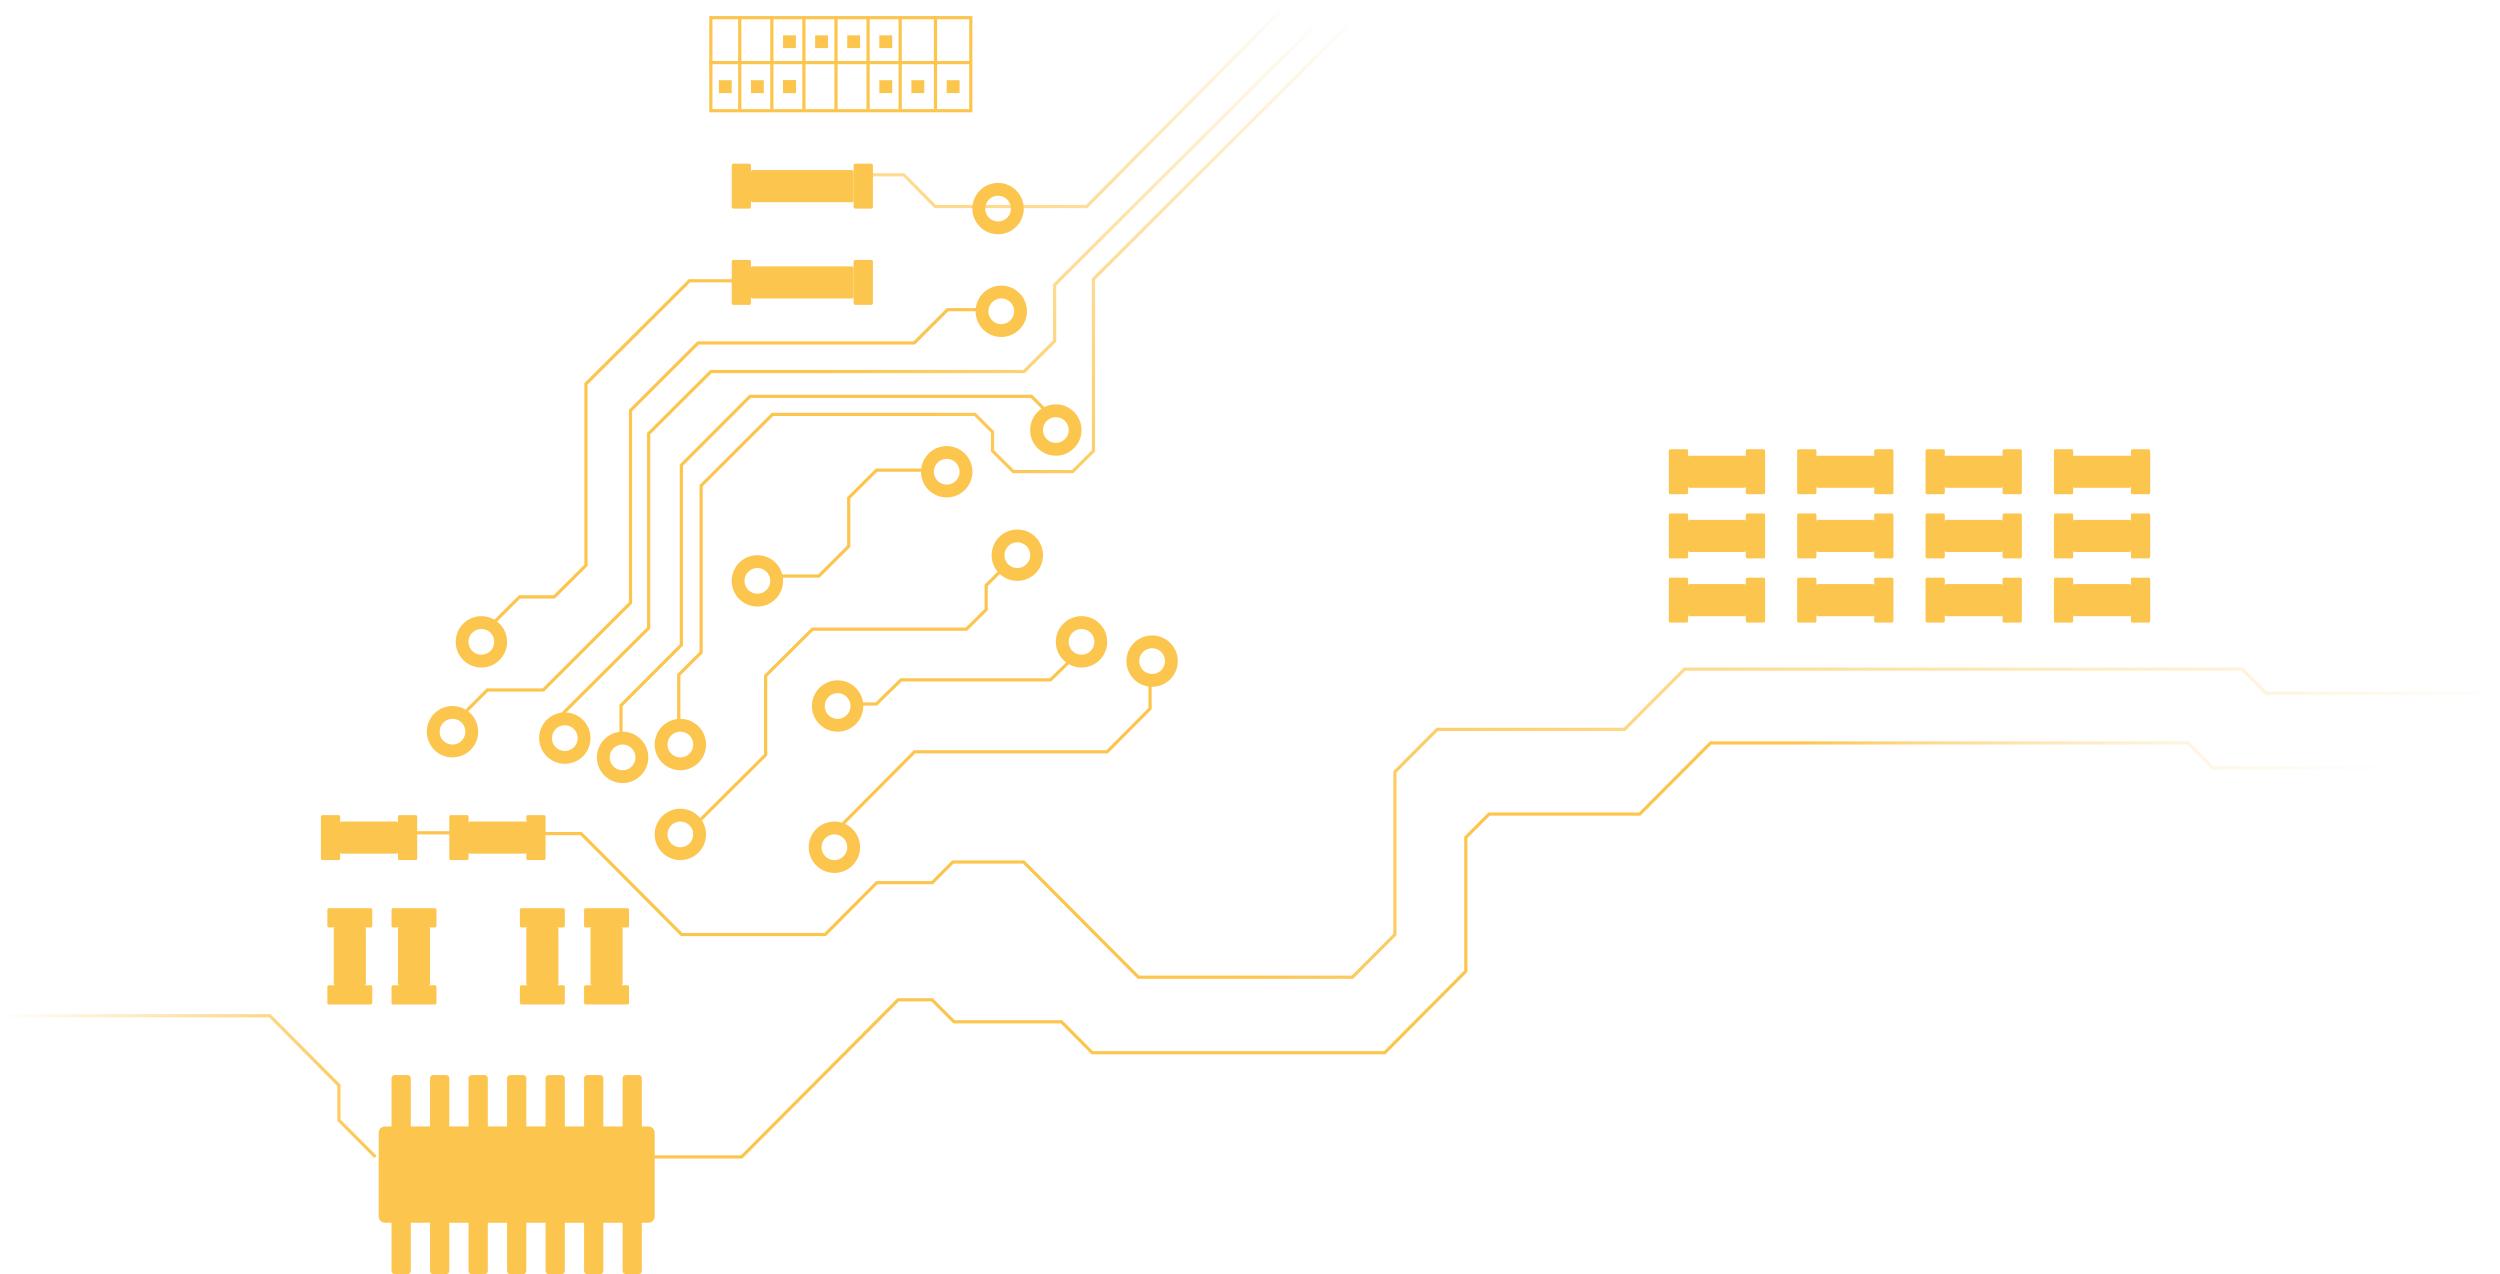 <svg xmlns="http://www.w3.org/2000/svg" width="779" height="397" viewBox="0 0 779 397">
    <defs>
        <linearGradient id="a" x1="61.772%" x2="0%" y1="41.145%" y2="100%">
            <stop offset="0%" stop-color="#FCC54D"/>
            <stop offset="100%" stop-color="#FCC54D" stop-opacity="0"/>
        </linearGradient>
        <linearGradient id="b" x1="56.27%" x2="1.136%" y1="38.55%" y2="100%">
            <stop offset="0%" stop-color="#FCC54D"/>
            <stop offset="100%" stop-color="#FCC54D" stop-opacity="0"/>
        </linearGradient>
        <linearGradient id="c" x1="82.707%" x2="0%" y1="-71.427%" y2="100%">
            <stop offset="0%" stop-color="#FCC54D"/>
            <stop offset="100%" stop-color="#FCC54D" stop-opacity="0"/>
        </linearGradient>
        <linearGradient id="d" x1="64.48%" x2="0%" y1="100%" y2="100%">
            <stop offset="0%" stop-color="#FCC54D"/>
            <stop offset="100%" stop-color="#FCC54D" stop-opacity="0"/>
        </linearGradient>
        <linearGradient id="e" x1="100%" x2="-3.005%" y1="100%" y2="100%">
            <stop offset="0%" stop-color="#FCC54D" stop-opacity="0"/>
            <stop offset="100%" stop-color="#FCC54D"/>
        </linearGradient>
        <linearGradient id="f" x1="37.191%" x2="0%" y1="100%" y2="100%">
            <stop offset="0%" stop-color="#FCC54D"/>
            <stop offset="100%" stop-color="#FFF" stop-opacity="0"/>
        </linearGradient>
    </defs>
    <g fill="none" fill-rule="nonzero">
        <path fill="#FCC54D" d="M212 224a8 8 0 1 1 0 16 8 8 0 0 1 0-16zm0 4a4 4 0 1 0 0 8 4 4 0 0 0 0-8zM176 222a8 8 0 1 1 0 16 8 8 0 0 1 0-16zm0 4a4 4 0 1 0 0 8 4 4 0 0 0 0-8zM194 228a8 8 0 1 1 0 16 8 8 0 0 1 0-16zm0 4a4 4 0 1 0 0 8 4 4 0 0 0 0-8zM329 126a8 8 0 1 1 0 16 8 8 0 0 1 0-16zm0 4a4 4 0 1 0 0 8 4 4 0 0 0 0-8zM311 57a8 8 0 1 1 0 16 8 8 0 0 1 0-16zm0 4a4 4 0 1 0 0 8 4 4 0 0 0 0-8zM150 192a8 8 0 1 1 0 16 8 8 0 0 1 0-16zm0 4a4 4 0 1 0 0 8 4 4 0 0 0 0-8zM141 220a8 8 0 1 1 0 16 8 8 0 0 1 0-16zm0 4a4 4 0 1 0 0 8 4 4 0 0 0 0-8zM312 89a8 8 0 1 1 0 16 8 8 0 0 1 0-16zm0 4a4 4 0 1 0 0 8 4 4 0 0 0 0-8zM295 139a8 8 0 1 1 0 16 8 8 0 0 1 0-16zm0 4a4 4 0 1 0 0 8 4 4 0 0 0 0-8zM236 173a8 8 0 1 1 0 16 8 8 0 0 1 0-16zm0 4a4 4 0 1 0 0 8 4 4 0 0 0 0-8zM212 252a8 8 0 1 1 0 16 8 8 0 0 1 0-16zm0 4a4 4 0 1 0 0 8 4 4 0 0 0 0-8zM317 165a8 8 0 1 1 0 16 8 8 0 0 1 0-16zm0 4a4 4 0 1 0 0 8 4 4 0 0 0 0-8zM261 212a8 8 0 1 1 0 16 8 8 0 0 1 0-16zm0 4a4 4 0 1 0 0 8 4 4 0 0 0 0-8zM337 192a8 8 0 1 1 0 16 8 8 0 0 1 0-16zm0 4a4 4 0 1 0 0 8 4 4 0 0 0 0-8zM260 256a8 8 0 1 1 0 16 8 8 0 0 1 0-16zm0 4a4 4 0 1 0 0 8 4 4 0 0 0 0-8zM359 198a8 8 0 1 1 0 16 8 8 0 0 1 0-16zm0 4a4 4 0 1 0 0 8 4 4 0 0 0 0-8zM646 142.5a.5.5 0 0 1 .5-.5h17a.5.5 0 0 1 .5.5v-2a.5.5 0 0 1 .5-.5h5a.5.5 0 0 1 .5.5v13a.5.5 0 0 1-.5.5h-5a.5.5 0 0 1-.5-.5v-2a.5.5 0 0 1-.5.5h-17a.5.5 0 0 1-.5-.5v2a.5.5 0 0 1-.5.5h-5a.5.5 0 0 1-.5-.5v-13a.5.5 0 0 1 .5-.5h5a.5.5 0 0 1 .5.5v2zm-120 0a.5.5 0 0 1 .5-.5h17a.5.5 0 0 1 .5.5v-2a.5.5 0 0 1 .5-.5h5a.5.5 0 0 1 .5.5v13a.5.5 0 0 1-.5.5h-5a.5.5 0 0 1-.5-.5v-2a.5.5 0 0 1-.5.5h-17a.5.5 0 0 1-.5-.5v2a.5.5 0 0 1-.5.5h-5a.5.5 0 0 1-.5-.5v-13a.5.5 0 0 1 .5-.5h5a.5.5 0 0 1 .5.5v2zm40 0a.5.5 0 0 1 .5-.5h17a.5.5 0 0 1 .5.5v-2a.5.5 0 0 1 .5-.5h5a.5.5 0 0 1 .5.5v13a.5.5 0 0 1-.5.5h-5a.5.5 0 0 1-.5-.5v-2a.5.5 0 0 1-.5.5h-17a.5.5 0 0 1-.5-.5v2a.5.5 0 0 1-.5.5h-5a.5.5 0 0 1-.5-.5v-13a.5.5 0 0 1 .5-.5h5a.5.5 0 0 1 .5.5v2zm40 0a.5.5 0 0 1 .5-.5h17a.5.5 0 0 1 .5.5v-2a.5.5 0 0 1 .5-.5h5a.5.5 0 0 1 .5.5v13a.5.5 0 0 1-.5.5h-5a.5.5 0 0 1-.5-.5v-2a.5.5 0 0 1-.5.5h-17a.5.5 0 0 1-.5-.5v2a.5.5 0 0 1-.5.5h-5a.5.5 0 0 1-.5-.5v-13a.5.5 0 0 1 .5-.5h5a.5.5 0 0 1 .5.5v2zm40 20a.5.5 0 0 1 .5-.5h17a.5.5 0 0 1 .5.5v-2a.5.5 0 0 1 .5-.5h5a.5.5 0 0 1 .5.5v13a.5.5 0 0 1-.5.5h-5a.5.5 0 0 1-.5-.5v-2a.5.5 0 0 1-.5.5h-17a.5.5 0 0 1-.5-.5v2a.5.5 0 0 1-.5.5h-5a.5.5 0 0 1-.5-.5v-13a.5.5 0 0 1 .5-.5h5a.5.5 0 0 1 .5.5v2zm-120 0a.5.5 0 0 1 .5-.5h17a.5.5 0 0 1 .5.5v-2a.5.5 0 0 1 .5-.5h5a.5.5 0 0 1 .5.5v13a.5.5 0 0 1-.5.5h-5a.5.5 0 0 1-.5-.5v-2a.5.5 0 0 1-.5.5h-17a.5.5 0 0 1-.5-.5v2a.5.5 0 0 1-.5.5h-5a.5.5 0 0 1-.5-.5v-13a.5.5 0 0 1 .5-.5h5a.5.5 0 0 1 .5.5v2zm40 0a.5.5 0 0 1 .5-.5h17a.5.5 0 0 1 .5.5v-2a.5.5 0 0 1 .5-.5h5a.5.5 0 0 1 .5.5v13a.5.5 0 0 1-.5.5h-5a.5.5 0 0 1-.5-.5v-2a.5.5 0 0 1-.5.5h-17a.5.5 0 0 1-.5-.5v2a.5.5 0 0 1-.5.5h-5a.5.5 0 0 1-.5-.5v-13a.5.5 0 0 1 .5-.5h5a.5.5 0 0 1 .5.5v2zm40 0a.5.5 0 0 1 .5-.5h17a.5.5 0 0 1 .5.5v-2a.5.5 0 0 1 .5-.5h5a.5.5 0 0 1 .5.5v13a.5.5 0 0 1-.5.5h-5a.5.5 0 0 1-.5-.5v-2a.5.5 0 0 1-.5.5h-17a.5.5 0 0 1-.5-.5v2a.5.5 0 0 1-.5.5h-5a.5.5 0 0 1-.5-.5v-13a.5.5 0 0 1 .5-.5h5a.5.5 0 0 1 .5.5v2zm40 20a.5.5 0 0 1 .5-.5h17a.5.5 0 0 1 .5.5v-2a.5.5 0 0 1 .5-.5h5a.5.5 0 0 1 .5.5v13a.5.5 0 0 1-.5.5h-5a.5.5 0 0 1-.5-.5v-2a.5.5 0 0 1-.5.5h-17a.5.5 0 0 1-.5-.5v2a.5.5 0 0 1-.5.5h-5a.5.5 0 0 1-.5-.5v-13a.5.5 0 0 1 .5-.5h5a.5.5 0 0 1 .5.5v2zm-120 0a.5.5 0 0 1 .5-.5h17a.5.5 0 0 1 .5.5v-2a.5.5 0 0 1 .5-.5h5a.5.5 0 0 1 .5.5v13a.5.5 0 0 1-.5.5h-5a.5.5 0 0 1-.5-.5v-2a.5.5 0 0 1-.5.5h-17a.5.5 0 0 1-.5-.5v2a.5.5 0 0 1-.5.5h-5a.5.5 0 0 1-.5-.5v-13a.5.5 0 0 1 .5-.5h5a.5.5 0 0 1 .5.5v2zm40 0a.5.5 0 0 1 .5-.5h17a.5.5 0 0 1 .5.5v-2a.5.5 0 0 1 .5-.5h5a.5.5 0 0 1 .5.5v13a.5.5 0 0 1-.5.5h-5a.5.5 0 0 1-.5-.5v-2a.5.5 0 0 1-.5.5h-17a.5.5 0 0 1-.5-.5v2a.5.5 0 0 1-.5.5h-5a.5.5 0 0 1-.5-.5v-13a.5.5 0 0 1 .5-.5h5a.5.5 0 0 1 .5.5v2zm40 0a.5.5 0 0 1 .5-.5h17a.5.5 0 0 1 .5.5v-2a.5.5 0 0 1 .5-.5h5a.5.5 0 0 1 .5.5v13a.5.5 0 0 1-.5.5h-5a.5.5 0 0 1-.5-.5v-2a.5.5 0 0 1-.5.5h-17a.5.5 0 0 1-.5-.5v2a.5.5 0 0 1-.5.5h-5a.5.5 0 0 1-.5-.5v-13a.5.5 0 0 1 .5-.5h5a.5.5 0 0 1 .5.5v2zM113.5 289a.5.5 0 0 1 .5.5v17a.5.5 0 0 1-.5.5h2a.5.5 0 0 1 .5.5v5a.5.5 0 0 1-.5.5h-13a.5.5 0 0 1-.5-.5v-5a.5.5 0 0 1 .5-.5h2a.5.5 0 0 1-.5-.5v-17a.5.5 0 0 1 .5-.5h-2a.5.5 0 0 1-.5-.5v-5a.5.5 0 0 1 .5-.5h13a.5.5 0 0 1 .5.5v5a.5.5 0 0 1-.5.5h-2zm20 0a.5.5 0 0 1 .5.5v17a.5.5 0 0 1-.5.5h2a.5.5 0 0 1 .5.5v5a.5.5 0 0 1-.5.5h-13a.5.5 0 0 1-.5-.5v-5a.5.5 0 0 1 .5-.5h2a.5.5 0 0 1-.5-.5v-17a.5.5 0 0 1 .5-.5h-2a.5.5 0 0 1-.5-.5v-5a.5.5 0 0 1 .5-.5h13a.5.5 0 0 1 .5.5v5a.5.5 0 0 1-.5.5h-2zm40 0a.5.5 0 0 1 .5.5v17a.5.5 0 0 1-.5.5h2a.5.5 0 0 1 .5.5v5a.5.5 0 0 1-.5.5h-13a.5.5 0 0 1-.5-.5v-5a.5.5 0 0 1 .5-.5h2a.5.5 0 0 1-.5-.5v-17a.5.5 0 0 1 .5-.5h-2a.5.5 0 0 1-.5-.5v-5a.5.5 0 0 1 .5-.5h13a.5.5 0 0 1 .5.5v5a.5.5 0 0 1-.5.5h-2zm20 0a.5.5 0 0 1 .5.5v17a.5.5 0 0 1-.5.5h2a.5.5 0 0 1 .5.5v5a.5.5 0 0 1-.5.5h-13a.5.5 0 0 1-.5-.5v-5a.5.5 0 0 1 .5-.5h2a.5.5 0 0 1-.5-.5v-17a.5.5 0 0 1 .5-.5h-2a.5.5 0 0 1-.5-.5v-5a.5.5 0 0 1 .5-.5h13a.5.5 0 0 1 .5.5v5a.5.5 0 0 1-.5.5h-2z"/>
        <path fill="url(#a)" d="M293.629 144.585l-81.923 81.769-.706-.708 81.629-81.476V90.66l6.77-6.757h18.917l6.77 6.757v5.914l5.162 5.152h62.69l21.944-21.902V27.85l6.971-6.959V5h1v16.306l-6.971 6.958v51.974l-22.53 22.488h-63.517l-5.748-5.737v-5.914l-6.184-6.172h-18.09l-6.184 6.172z" transform="rotate(-180 316.927 115.677)"/>
        <path fill="url(#b)" d="M260.57 138.174l-85.864 85.534L174 223l85.57-85.241V120.24l9.84-9.802h97.56l19.12-19.046v-60.59L414 3l.706.708-27.616 27.51v60.59l-19.706 19.631h-97.56l-9.253 9.217z" transform="rotate(-180 294.353 113.354)"/>
        <path fill="url(#c)" d="M269.71 64.852l-.71-.704L332.52 0h47.632l9.78 9.877h12.423v1h-12.84L379.735 1h-46.798z" transform="rotate(-180 335.678 32.426)"/>
        <path fill="#FCC54D" d="M211.812 144.72L233.508 123h88.098l5.248 5.254-.708.707-4.955-4.961h-87.269l-21.11 21.133v56.05L194 220.017V230.5h-1v-10.898l18.812-18.832v-56.05zM233.715 124l.354-.147-.147.147h-.207zM302 34V6h-80v28h80zm1 1h-82V5h82v30z"/>
        <path fill="#FCC54D" d="M281 34h-1V5h1zM292 34h-1V5h1zM261 34h-1V5h1zM271 34h-1V5h1zM241 34h-1V5h1zM251 34h-1V5h1zM231 34h-1V5h1z"/>
        <path fill="#FCC54D" d="M302.5 19v1H221v-1zM299 29h-4v-4h4zM288 29h-4v-4h4zM278 29h-4v-4h4zM278 15h-4v-4h4zM268 15h-4v-4h4zM258 15h-4v-4h4zM248 15h-4v-4h4zM248 29h-4v-4h4zM238 29h-4v-4h4z"/>
        <path fill="#FCC54D" d="M248 29h-4v-4h4zM228 29h-4v-4h4zM182.086 119.42L214.62 87h15.733v1h-15.32l-31.947 31.836v56.52l-10.173 10.137H162.1l-9.394 9.361-.706-.708 9.687-9.653H172.5l9.586-9.552v-56.52zM214.826 88l.354-.146-.147.146h-.206z"/>
        <path fill="#FCC54D" d="M295.043 96h10.31v1h-9.897l-10.366 10.353h-67.352l-20.763 20.737v59.964l-27.475 27.44h-17.426l-6.367 6.36-.707-.708 6.66-6.651h17.426l26.89-26.856v-59.964l21.348-21.322h67.352L295.043 96zM151.867 215.495l.353-.146-.146.146h-.207zm44.962-87.259l.146-.354v.208l-.146.146zM263.96 154.93l8.949-8.93H288v1h-14.677l-8.362 8.344v15.07L255.355 180H242v-1h12.941l9.02-9zM306.794 182.185L312 177l.706.709-4.912 4.89v7.543l-6.433 6.406h-47.997l-14.286 14.227v24.646l-20.372 20.288L218 255l20.078-19.994V210.36l14.873-14.812h47.997l5.846-5.821v-7.542zm-53.636 14.363l.353-.145-.147.145h-.206z"/>
        <path fill="#FCC54D" d="M280.778 212.347l.349-.142-.146.142h-.203zm-7.504 7.511H268v-1h4.867l7.708-7.511h46.564L333.65 205l.698.716-6.804 6.63h-46.564l-7.707 7.512zM357.855 210h1v11.014l-13.671 13.75h-60.018l-22.457 22.589-.709-.706 22.75-22.882h60.018l13.087-13.164zM200 351h2a2 2 0 0 1 2 2v26a2 2 0 0 1-2 2h-2v15a1 1 0 0 1-1 1h-4a1 1 0 0 1-1-1v-15h-6v15a1 1 0 0 1-1 1h-4a1 1 0 0 1-1-1v-15h-6v15a1 1 0 0 1-1 1h-4a1 1 0 0 1-1-1v-15h-6v15a1 1 0 0 1-1 1h-4a1 1 0 0 1-1-1v-15h-6v15a1 1 0 0 1-1 1h-4a1 1 0 0 1-1-1v-15h-6v15a1 1 0 0 1-1 1h-4a1 1 0 0 1-1-1v-15h-6v15a1 1 0 0 1-1 1h-4a1 1 0 0 1-1-1v-15h-2a2 2 0 0 1-2-2v-26a2 2 0 0 1 2-2h2v-15a1 1 0 0 1 1-1h4a1 1 0 0 1 1 1v15h6v-15a1 1 0 0 1 1-1h4a1 1 0 0 1 1 1v15h6v-15a1 1 0 0 1 1-1h4a1 1 0 0 1 1 1v15h6v-15a1 1 0 0 1 1-1h4a1 1 0 0 1 1 1v15h6v-15a1 1 0 0 1 1-1h4a1 1 0 0 1 1 1v15h6v-15a1 1 0 0 1 1-1h4a1 1 0 0 1 1 1v15h6v-15a1 1 0 0 1 1-1h4a1 1 0 0 1 1 1v15z"/>
        <path fill="url(#d)" d="M168 297.5v-1h73.154l7.47 7.5h173.263l18.685-18.76h58.372l12.898-12.95v-50.693L525.384 208h67.09l35.756 35.901h21.663l6.41-6.435h17.278l16.098-16.162h45.135l31.324 31.45H779v1h-13.277l-31.324-31.45h-44.304l-16.098 16.162h-17.28l-6.408 6.435h-22.494L592.058 209H525.8l-12.958 13.01v50.693l-13.483 13.537h-58.372L422.303 305H248.208l-7.47-7.5H168zm598.285-44.6l-.354-.146h.207l.147.147z" transform="rotate(-180 473.5 256.5)"/>
        <path fill="#FCC54D" d="M142 259v1h-13v-1z"/>
        <path fill="url(#e)" d="M0 316.705L.709 316l11.532 11.594v10.878l21.265 21.38h83.849v1H33.09l-21.85-21.967v-10.878z" transform="rotate(-180 58.677 338.426)"/>
        <path fill="url(#f)" d="M742.703 231H773v1h-29.882l-48.774 48.968H683.36l-6.827-6.854H643.06l-9.614-9.652h-90.699l-25.001 25.1v41.708l-7.53 7.56h-46.945L441.188 361h-149.19l-7.738-7.769H201v-1h83.675l7.738 7.769h148.36l22.082-22.17h46.946l6.945-6.973V289.15l25.586-25.688h91.53l9.613 9.652h33.472l6.828 6.854h10.154z" transform="rotate(-180 487 296)"/>
        <rect width="6" height="14" x="228" y="51" fill="#FCC54D" rx=".5" transform="rotate(-180 231 58)"/>
        <rect width="6" height="14" x="266" y="51" fill="#FCC54D" rx=".5" transform="rotate(-180 269 58)"/>
        <rect width="32" height="10" x="234" y="53" fill="#FCC54D" rx=".5" transform="rotate(-180 250 58)"/>
        <rect width="6" height="14" x="228" y="81" fill="#FCC54D" rx=".5" transform="rotate(-180 231 88)"/>
        <rect width="6" height="14" x="266" y="81" fill="#FCC54D" rx=".5" transform="rotate(-180 269 88)"/>
        <rect width="32" height="10" x="234" y="83" fill="#FCC54D" rx=".5" transform="rotate(-180 250 88)"/>
        <path fill="#FCC54D" d="M146 256.5a.5.5 0 0 1 .5-.5h17a.5.5 0 0 1 .5.5v-2a.5.5 0 0 1 .5-.5h5a.5.5 0 0 1 .5.5v13a.5.5 0 0 1-.5.5h-5a.5.5 0 0 1-.5-.5v-2a.5.5 0 0 1-.5.5h-17a.5.5 0 0 1-.5-.5v2a.5.5 0 0 1-.5.5h-5a.5.5 0 0 1-.5-.5v-13a.5.5 0 0 1 .5-.5h5a.5.5 0 0 1 .5.5v2zm-40 0a.5.5 0 0 1 .5-.5h17a.5.5 0 0 1 .5.5v-2a.5.5 0 0 1 .5-.5h5a.5.5 0 0 1 .5.5v13a.5.5 0 0 1-.5.5h-5a.5.5 0 0 1-.5-.5v-2a.5.5 0 0 1-.5.5h-17a.5.5 0 0 1-.5-.5v2a.5.5 0 0 1-.5.5h-5a.5.5 0 0 1-.5-.5v-13a.5.5 0 0 1 .5-.5h5a.5.5 0 0 1 .5.5v2z"/>
    </g>
</svg>
